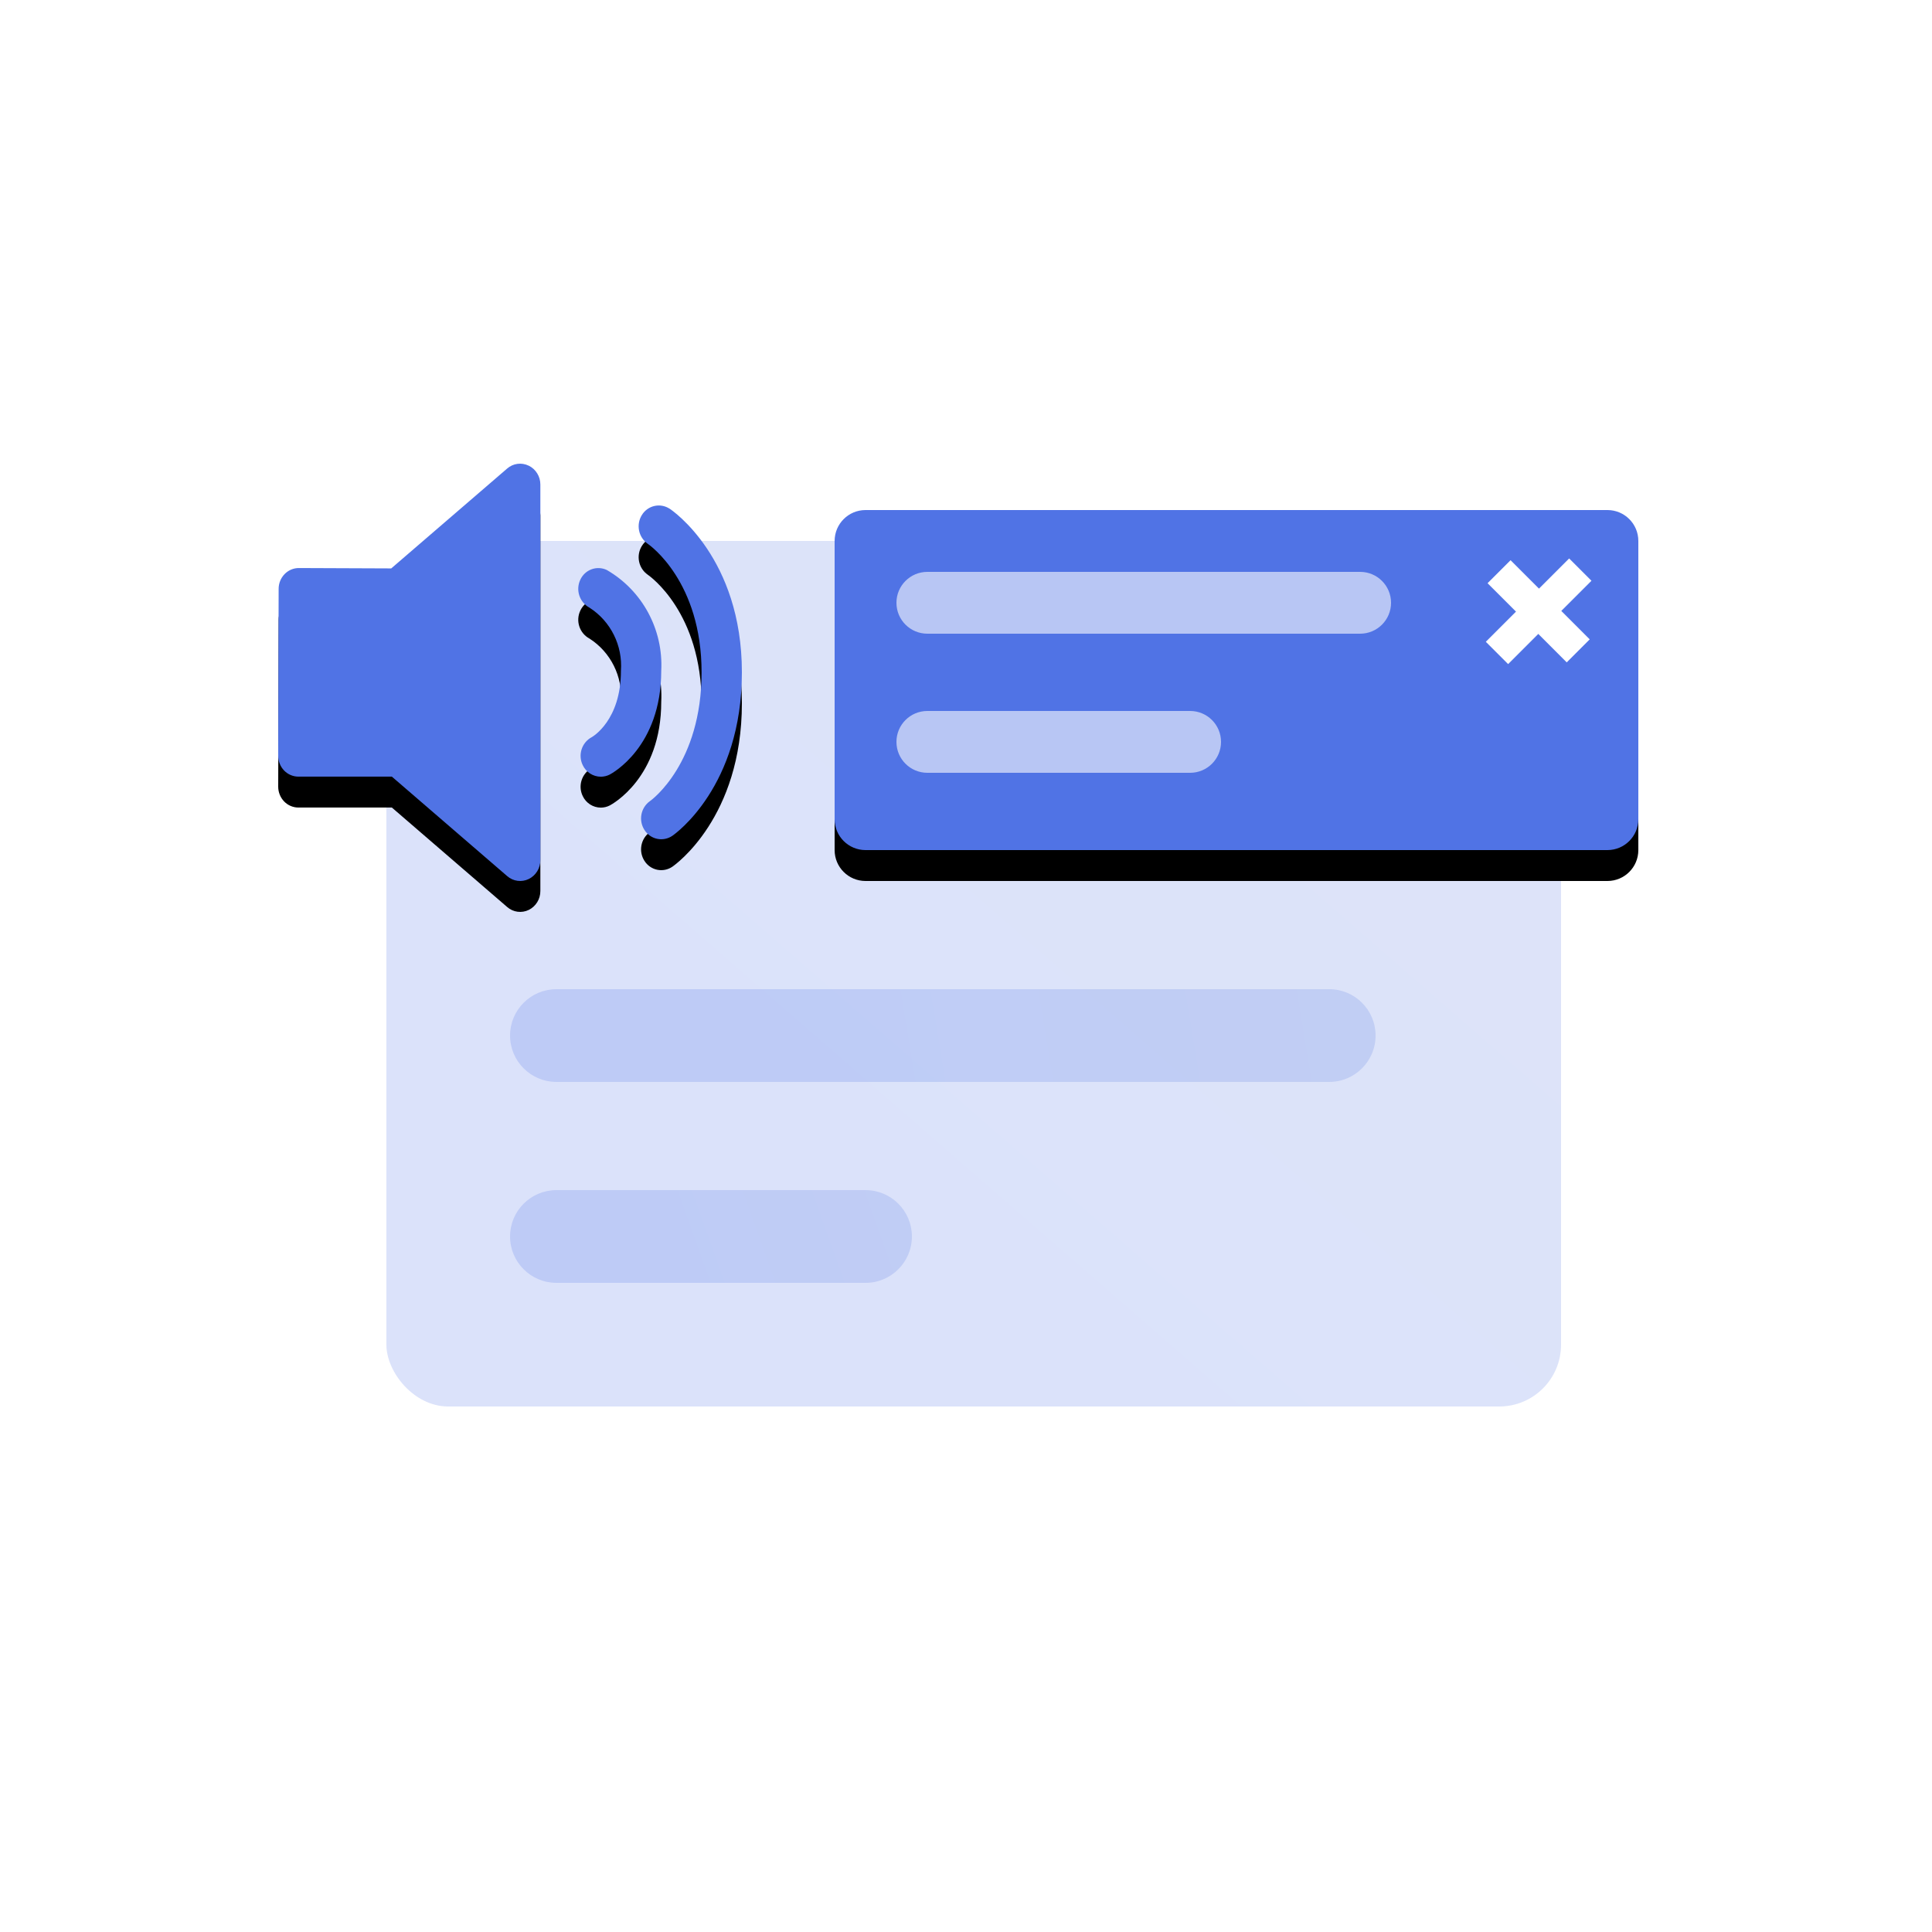 <?xml version="1.0" encoding="UTF-8"?>
<svg width="125px" height="125px" viewBox="0 0 125 125" version="1.1" xmlns="http://www.w3.org/2000/svg" xmlns:xlink="http://www.w3.org/1999/xlink">
    <title>Notification 通知</title>
    <defs>
        <linearGradient x1="44.099%" y1="70.001%" x2="128.793%" y2="-0.941%" id="linearGradient-1">
            <stop stop-color="#5073E5" offset="0%"></stop>
            <stop stop-color="#5E7CE0" offset="100%"></stop>
        </linearGradient>
        <linearGradient x1="44.099%" y1="50.423%" x2="128.793%" y2="48.923%" id="linearGradient-2">
            <stop stop-color="#5073E5" offset="0%"></stop>
            <stop stop-color="#5E7CE0" offset="100%"></stop>
        </linearGradient>
        <linearGradient x1="44.099%" y1="51.962%" x2="128.793%" y2="45.003%" id="linearGradient-3">
            <stop stop-color="#5073E5" offset="0%"></stop>
            <stop stop-color="#5E7CE0" offset="100%"></stop>
        </linearGradient>
        <path d="M38,3 L86,3 C87.105,3 88,3.895 88,5 L88,23 C88,24.105 87.105,25 86,25 L38,25 C36.895,25 36,24.105 36,23 L36,5 C36,3.895 36.895,3 38,3 Z" id="path-4"></path>
        <filter x="-7.7%" y="-9.1%" width="115.4%" height="136.4%" filterUnits="objectBoundingBox" id="filter-5">
            <feOffset dx="0" dy="2" in="SourceAlpha" result="shadowOffsetOuter1"></feOffset>
            <feGaussianBlur stdDeviation="1" in="shadowOffsetOuter1" result="shadowBlurOuter1"></feGaussianBlur>
            <feColorMatrix values="0 0 0 0 0.369   0 0 0 0 0.486   0 0 0 0 0.878  0 0 0 0.35 0" type="matrix" in="shadowBlurOuter1"></feColorMatrix>
        </filter>
        <path d="M82.07,6.237 L82.069,8.997 L84.671,8.998 L84.671,10.102 L82.069,10.101 L82.07,12.862 L81.029,12.862 L81.029,10.101 L78.428,10.102 L78.428,8.998 L81.029,8.997 L81.029,6.237 L82.07,6.237 Z" id="path-6"></path>
        <filter x="-32.0%" y="-30.2%" width="164.1%" height="160.4%" filterUnits="objectBoundingBox" id="filter-7">
            <feMorphology radius="0.5" operator="dilate" in="SourceAlpha" result="shadowSpreadOuter1"></feMorphology>
            <feOffset dx="0" dy="0" in="shadowSpreadOuter1" result="shadowOffsetOuter1"></feOffset>
            <feGaussianBlur stdDeviation="0.5" in="shadowOffsetOuter1" result="shadowBlurOuter1"></feGaussianBlur>
            <feComposite in="shadowBlurOuter1" in2="SourceAlpha" operator="out" result="shadowBlurOuter1"></feComposite>
            <feColorMatrix values="0 0 0 0 0.233   0 0 0 0 0.362   0 0 0 0 0.79  0 0 0 1 0" type="matrix" in="shadowBlurOuter1"></feColorMatrix>
        </filter>
        <path d="M16.205,0.129 C15.746,-0.095 15.199,-0.023 14.813,0.314 L7.313,6.776 L1.334,6.752 L1.332,6.752 C0.986,6.752 0.654,6.894 0.413,7.144 C0.165,7.399 0.027,7.742 0.028,8.099 L1.07162314e-05,18.894 C-0.001,19.251 0.135,19.594 0.38,19.851 C0.622,20.104 0.956,20.247 1.304,20.248 L7.354,20.248 L14.818,26.687 C15.204,27.023 15.752,27.095 16.211,26.871 C16.673,26.642 16.964,26.167 16.961,25.648 L16.961,1.35 C16.963,0.832 16.672,0.357 16.211,0.129 L16.205,0.129 Z M21.263,6.879 C20.951,6.731 20.594,6.714 20.271,6.834 C19.948,6.953 19.686,7.198 19.543,7.514 C19.233,8.178 19.496,8.971 20.139,9.315 C21.512,10.195 22.294,11.766 22.174,13.403 C22.174,16.6 20.348,17.66 20.286,17.694 C19.638,18.04 19.38,18.842 19.703,19.506 C19.918,19.961 20.372,20.251 20.871,20.253 C21.074,20.253 21.273,20.205 21.453,20.112 C21.589,20.04 24.782,18.33 24.782,13.403 C24.923,10.732 23.561,8.209 21.261,6.879 L21.263,6.879 Z M25.323,2.914 C25.033,2.724 24.68,2.66 24.343,2.736 C24.006,2.812 23.713,3.022 23.531,3.318 C23.141,3.942 23.308,4.765 23.909,5.184 C24.05,5.28 27.392,7.637 27.392,13.502 C27.392,19.367 24.186,21.74 24.059,21.826 C23.457,22.25 23.297,23.078 23.697,23.699 C23.884,23.995 24.182,24.202 24.523,24.273 C24.864,24.343 25.219,24.271 25.506,24.073 C25.69,23.946 30,20.888 30,13.498 C30,6.107 25.514,3.037 25.323,2.91 L25.323,2.914 Z" id="path-8"></path>
        <filter x="-13.3%" y="-7.4%" width="126.7%" height="129.6%" filterUnits="objectBoundingBox" id="filter-9">
            <feOffset dx="0" dy="2" in="SourceAlpha" result="shadowOffsetOuter1"></feOffset>
            <feGaussianBlur stdDeviation="1" in="shadowOffsetOuter1" result="shadowBlurOuter1"></feGaussianBlur>
            <feColorMatrix values="0 0 0 0 0.369   0 0 0 0 0.486   0 0 0 0 0.878  0 0 0 0.35 0" type="matrix" in="shadowBlurOuter1"></feColorMatrix>
        </filter>
    </defs>
    <g id="组件总览" stroke="none" stroke-width="1" fill="none" fill-rule="evenodd">
        <g id="-TinyUI-Ng-组件总览-2" transform="translate(-1089, -1597)">
            <g id="Notification-通知" transform="translate(1089, 1597)">
                <g id="编组"></g>
                <g id="编组-3" transform="translate(18, 30)">
                    <rect id="矩形备份-6" fill="url(#linearGradient-1)" opacity="0.204" x="7" y="5" width="76" height="56" rx="4"></rect>
                    <path d="M18,34 L68,34 C69.657,34 71,35.343 71,37 C71,38.657 69.657,40 68,40 L18,40 C16.343,40 15,38.657 15,37 C15,35.343 16.343,34 18,34 Z" id="形状结合备份" fill="url(#linearGradient-2)" opacity="0.204"></path>
                    <path d="M18,47 L38,47 C39.657,47 41,48.343 41,50 C41,51.657 39.657,53 38,53 L18,53 C16.343,53 15,51.657 15,50 C15,48.343 16.343,47 18,47 Z" id="形状结合备份-17" fill="url(#linearGradient-3)" opacity="0.204"></path>
                    <g id="形状结合备份">
                        <use fill="black" fill-opacity="1" filter="url(#filter-5)" xlink:href="#path-4"></use>
                        <use fill="#5073E5" fill-rule="evenodd" xlink:href="#path-4"></use>
                    </g>
                    <g id="形状结合" fill-rule="nonzero" transform="translate(81.55, 9.55) rotate(-315) translate(-81.55, -9.55) ">
                        <use fill="black" fill-opacity="1" filter="url(#filter-7)" xlink:href="#path-6"></use>
                        <use stroke="#FFFFFF" stroke-width="1" fill="#FFFFFF" xlink:href="#path-6"></use>
                    </g>
                    <path d="M42,7 L70,7 C71.105,7 72,7.895 72,9 C72,10.105 71.105,11 70,11 L42,11 C40.895,11 40,10.105 40,9 C40,7.895 40.895,7 42,7 Z" id="矩形备份-28" fill="#FFFFFF" opacity="0.596"></path>
                    <path d="M42,16 L59,16 C60.105,16 61,16.895 61,18 C61,19.105 60.105,20 59,20 L42,20 C40.895,20 40,19.105 40,18 C40,16.895 40.895,16 42,16 Z" id="矩形备份-31" fill="#FFFFFF" opacity="0.596"></path>
                    <g id="形状">
                        <use fill="black" fill-opacity="1" filter="url(#filter-9)" xlink:href="#path-8"></use>
                        <use fill="#5073E5" fill-rule="evenodd" xlink:href="#path-8"></use>
                    </g>
                </g>
            </g>
        </g>
    </g>
</svg>